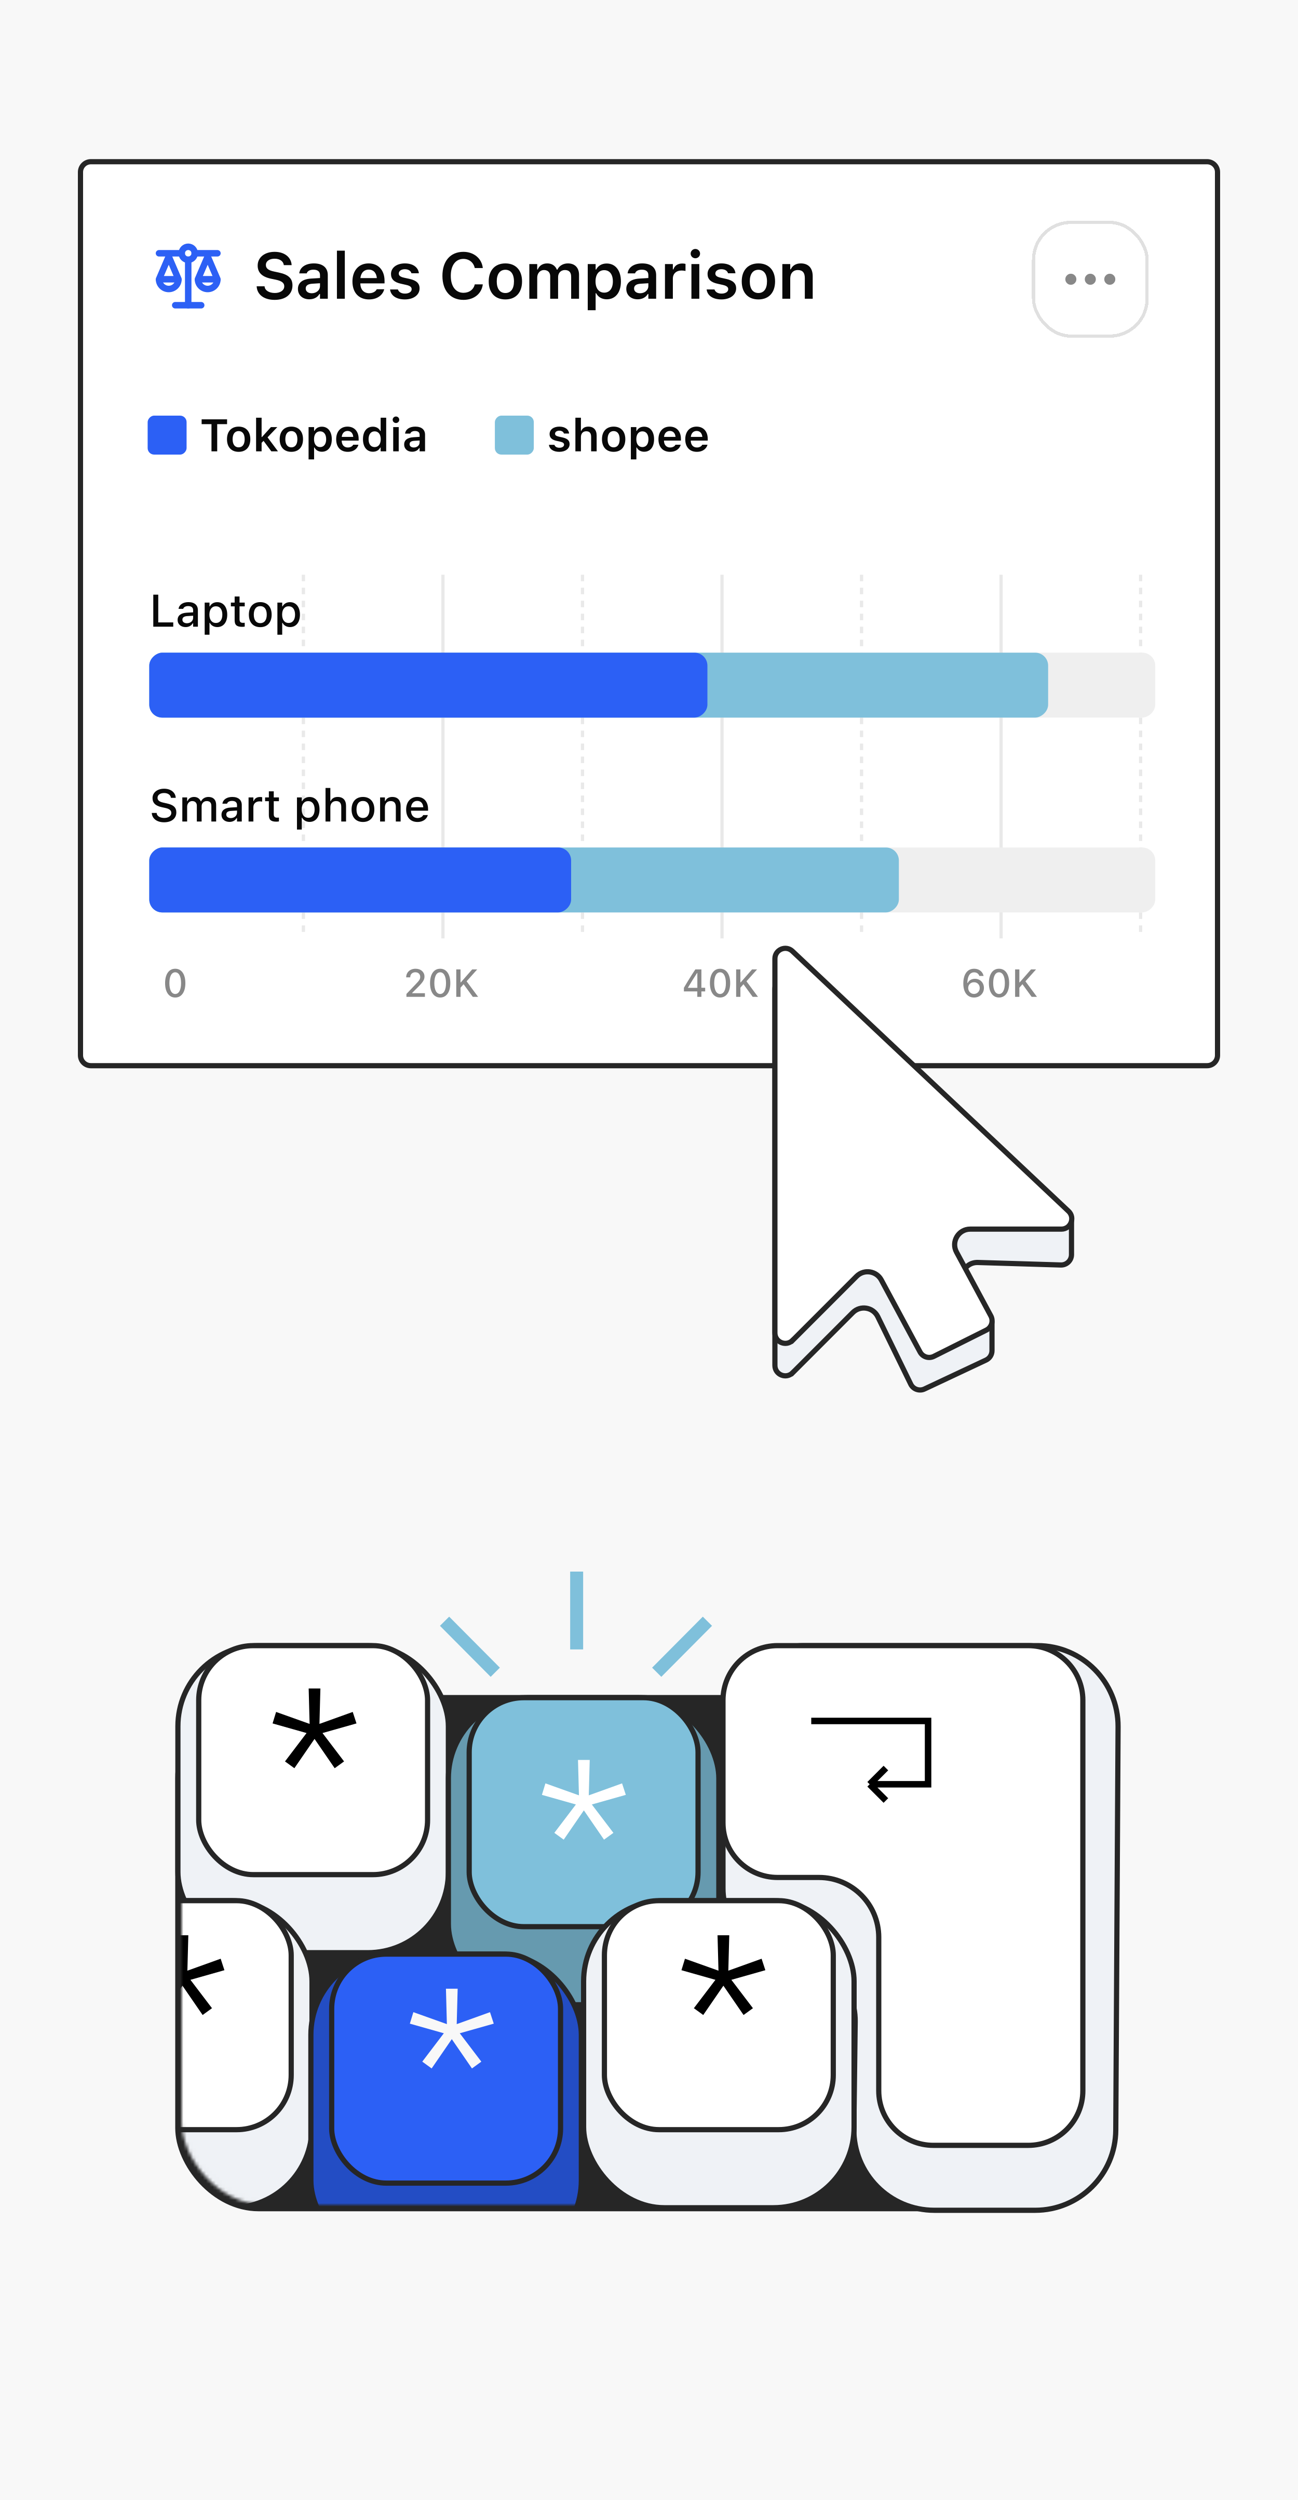 <svg width="400" height="770" viewBox="0 0 400 770" fill="none" xmlns="http://www.w3.org/2000/svg">
<rect width="400" height="770" fill="#F8F8F8"/>
<rect x="54.801" y="522.801" width="287.397" height="157.397" rx="24.845" fill="#262626" stroke="#262626" stroke-width="1.603"/>
<rect x="54.825" y="506.801" width="83.349" height="94.569" rx="24.845" fill="#EFF2F6" stroke="#262626" stroke-width="1.603"/>
<rect x="61.237" y="506.801" width="70.526" height="70.526" rx="16.83" fill="white" stroke="#262626" stroke-width="1.603"/>
<path d="M90.717 544.556L87.828 542.461L94.472 533.722L84 530.761L85.083 527.222L95.411 530.906L95.122 520H98.734L98.445 530.906L108.7 527.222L109.856 530.761L99.383 533.722L106.028 542.461L103.139 544.556L96.928 535.528L90.717 544.556Z" fill="black"/>
<rect x="138.174" y="522.829" width="83.349" height="94.569" rx="24.845" fill="#7FC0DB"/>
<rect x="138.174" y="522.829" width="83.349" height="94.569" rx="24.845" fill="black" fill-opacity="0.2"/>
<rect x="138.174" y="522.829" width="83.349" height="94.569" rx="24.845" stroke="#262626" stroke-width="1.603"/>
<rect x="144.586" y="522.829" width="70.526" height="70.526" rx="16.83" fill="#7FC0DB" stroke="#262626" stroke-width="1.603"/>
<path d="M152.624 515L137 499.293M177.706 507.973V484M202.376 515L218 499.293" stroke="#7FC0DB" stroke-width="4"/>
<path d="M173.717 566.556L170.828 564.461L177.472 555.722L167 552.761L168.083 549.222L178.411 552.906L178.122 542H181.733L181.445 552.906L191.7 549.222L192.856 552.761L182.383 555.722L189.028 564.461L186.139 566.556L179.928 557.528L173.717 566.556Z" fill="white"/>
<path d="M222.801 531.646C222.801 517.925 233.925 506.801 247.646 506.801H319.708C333.484 506.801 344.63 518.011 344.552 531.787L343.844 655.996C343.766 669.661 332.666 680.699 319 680.699H287.971C274.127 680.699 262.954 669.384 263.128 655.542L263.542 622.637C263.69 610.841 254.168 601.199 242.371 601.199C231.563 601.199 222.801 592.437 222.801 581.629V531.646Z" fill="#EFF2F6" stroke="#262626" stroke-width="1.603"/>
<path d="M222.801 523.632C222.801 514.337 230.337 506.801 239.632 506.801H316.868C326.163 506.801 333.699 514.337 333.699 523.632V643.868C333.699 653.163 326.163 660.699 316.868 660.699H287.632C278.337 660.699 270.801 653.163 270.801 643.868V596.632C270.801 586.451 262.549 578.199 252.368 578.199H239.632C230.337 578.199 222.801 570.663 222.801 561.368V523.632Z" fill="white" stroke="#262626" stroke-width="1.603"/>
<path d="M250 530H286V549.5H268M268 549.5L273 544.5M268 549.5L273 554.5" stroke="black" stroke-width="2"/>
<rect x="179.849" y="585.342" width="83.349" height="94.569" rx="24.845" fill="#EFF2F6" stroke="#262626" stroke-width="1.603"/>
<rect x="186.26" y="585.342" width="70.526" height="70.526" rx="16.83" fill="white" stroke="#262626" stroke-width="1.603"/>
<path d="M216.717 620.556L213.828 618.461L220.472 609.722L210 606.761L211.083 603.222L221.411 606.906L221.122 596H224.733L224.445 606.906L234.7 603.222L235.856 606.761L225.383 609.722L232.028 618.461L229.139 620.556L222.928 611.528L216.717 620.556Z" fill="black"/>
<mask id="mask0_2017_27193" style="mask-type:alpha" maskUnits="userSpaceOnUse" x="56" y="522" width="287" height="157">
<rect x="56.801" y="522.801" width="285.397" height="155.397" rx="24.845" fill="#262626" stroke="#262626" stroke-width="1.603"/>
</mask>
<g mask="url(#mask0_2017_27193)">
<rect x="12.801" y="585.342" width="83.349" height="94.569" rx="24.845" fill="#EFF2F6" stroke="#262626" stroke-width="1.603"/>
<rect x="19.213" y="585.342" width="70.526" height="70.526" rx="16.83" fill="white" stroke="#262626" stroke-width="1.603"/>
<path d="M50.019 620.556L47.13 618.461L53.774 609.722L43.302 606.761L44.385 603.222L54.713 606.906L54.424 596H58.035L57.746 606.906L68.002 603.222L69.158 606.761L58.685 609.722L65.33 618.461L62.441 620.556L56.23 611.528L50.019 620.556Z" fill="black"/>
<rect x="95.801" y="601.801" width="83.349" height="94.569" rx="24.845" fill="#2C60F5"/>
<rect x="95.801" y="601.801" width="83.349" height="94.569" rx="24.845" fill="black" fill-opacity="0.2"/>
<rect x="95.801" y="601.801" width="83.349" height="94.569" rx="24.845" stroke="#262626" stroke-width="1.603"/>
<rect x="102.214" y="601.801" width="70.526" height="70.526" rx="16.83" fill="#2C60F5" stroke="#262626" stroke-width="1.603"/>
<path d="M133.018 637.015L130.13 634.92L136.774 626.181L126.302 623.22L127.385 619.681L137.713 623.365L137.424 612.459H141.035L140.746 623.365L151.002 619.681L152.158 623.22L141.685 626.181L148.33 634.92L145.441 637.015L139.23 627.987L133.018 637.015Z" fill="#F8F8F8"/>
</g>
<path d="M24.801 53C24.801 51.233 26.233 49.801 28 49.801H372C373.767 49.801 375.199 51.233 375.199 53V325C375.199 326.767 373.767 328.199 372 328.199H28C26.233 328.199 24.801 326.767 24.801 325V53Z" fill="white"/>
<path d="M24.801 53C24.801 51.233 26.233 49.801 28 49.801H372C373.767 49.801 375.199 51.233 375.199 53V325C375.199 326.767 373.767 328.199 372 328.199H28C26.233 328.199 24.801 326.767 24.801 325V53Z" stroke="#262626" stroke-width="1.603"/>
<line x1="50.5" y1="177" x2="50.5" y2="289" stroke="white"/>
<line x1="93.5" y1="177" x2="93.5" y2="289" stroke="#E9E9E9" stroke-dasharray="2 2"/>
<line x1="136.5" y1="177" x2="136.5" y2="289" stroke="#E9E9E9"/>
<line x1="179.5" y1="177" x2="179.5" y2="289" stroke="#E9E9E9" stroke-dasharray="2 2"/>
<line x1="222.5" y1="177" x2="222.5" y2="289" stroke="#E9E9E9"/>
<line x1="265.5" y1="177" x2="265.5" y2="289" stroke="#E9E9E9" stroke-dasharray="2 2"/>
<line x1="308.5" y1="177" x2="308.5" y2="289" stroke="#E9E9E9"/>
<line x1="351.5" y1="177" x2="351.5" y2="289" stroke="#E9E9E9" stroke-dasharray="2 2"/>
<circle cx="58" cy="78" r="2" stroke="#2C60F5" stroke-width="2" stroke-linejoin="round"/>
<path d="M55 86C55 87.657 53.657 89 52 89C50.343 89 49 87.657 49 86" stroke="#2C60F5" stroke-width="2" stroke-linejoin="round"/>
<path d="M67 86C67 87.657 65.657 89 64 89C62.343 89 61 87.657 61 86" stroke="#2C60F5" stroke-width="2" stroke-linejoin="round"/>
<path d="M60 78H67" stroke="#2C60F5" stroke-width="2" stroke-linecap="round" stroke-linejoin="round"/>
<path d="M54 94H62" stroke="#2C60F5" stroke-width="2" stroke-linecap="round" stroke-linejoin="round"/>
<path d="M49 78H56" stroke="#2C60F5" stroke-width="2" stroke-linecap="round" stroke-linejoin="round"/>
<path d="M58 80V94" stroke="#2C60F5" stroke-width="2" stroke-linecap="round" stroke-linejoin="round"/>
<path d="M49 86L52 79L55 86H49Z" stroke="#2C60F5" stroke-width="2" stroke-linecap="round" stroke-linejoin="round"/>
<path d="M61 86L64 79L67 86H61Z" stroke="#2C60F5" stroke-width="2" stroke-linecap="round" stroke-linejoin="round"/>
<path d="M84.631 92.352C81.359 92.352 79.279 90.74 79.103 88.309L79.094 88.172H81.535L81.545 88.269C81.662 89.451 82.922 90.232 84.709 90.232C86.408 90.232 87.6 89.393 87.6 88.182V88.172C87.6 87.156 86.867 86.541 85.051 86.15L83.537 85.838C80.656 85.232 79.406 83.885 79.406 81.785V81.775C79.406 79.256 81.574 77.557 84.621 77.557C87.746 77.557 89.689 79.266 89.865 81.531L89.875 81.658H87.463L87.443 81.541C87.268 80.447 86.223 79.666 84.611 79.676C83.049 79.676 81.936 80.408 81.936 81.609V81.619C81.936 82.615 82.648 83.24 84.406 83.611L85.92 83.934C88.889 84.559 90.129 85.75 90.129 87.879V87.889C90.129 90.633 88.01 92.352 84.631 92.352ZM95.32 92.176C93.288 92.176 91.814 90.926 91.814 88.982V88.963C91.814 87.059 93.269 85.945 95.866 85.789L98.611 85.623V84.705C98.611 83.641 97.917 83.055 96.609 83.055C95.495 83.055 94.773 83.455 94.528 84.158L94.519 84.197H92.224L92.234 84.109C92.468 82.312 94.187 81.121 96.726 81.121C99.47 81.121 101.013 82.449 101.013 84.705V92H98.611V90.535H98.445C97.859 91.57 96.726 92.176 95.32 92.176ZM94.216 88.865C94.216 89.773 94.987 90.311 96.062 90.311C97.527 90.311 98.611 89.353 98.611 88.084V87.225L96.208 87.381C94.851 87.469 94.216 87.967 94.216 88.846V88.865ZM103.83 92V77.195H106.262V92H103.83ZM113.709 92.215C110.535 92.215 108.611 90.086 108.611 86.688V86.678C108.611 83.318 110.554 81.121 113.591 81.121C116.629 81.121 118.504 83.25 118.504 86.473V87.273H111.043C111.072 89.188 112.107 90.301 113.757 90.301C115.076 90.301 115.828 89.637 116.062 89.148L116.091 89.08H118.406L118.377 89.168C118.035 90.545 116.609 92.215 113.709 92.215ZM113.621 83.025C112.263 83.025 111.248 83.943 111.062 85.643H116.13C115.964 83.894 114.978 83.025 113.621 83.025ZM124.768 92.215C122.054 92.215 120.413 90.965 120.208 89.158V89.139H122.62L122.63 89.158C122.884 89.9 123.596 90.418 124.807 90.418C126.018 90.418 126.858 89.871 126.858 89.07V89.051C126.858 88.426 126.389 88.016 125.218 87.752L123.489 87.361C121.458 86.912 120.491 85.955 120.491 84.383V84.373C120.491 82.449 122.249 81.121 124.768 81.121C127.366 81.121 128.919 82.41 129.075 84.139V84.158H126.79L126.78 84.129C126.604 83.455 125.901 82.908 124.759 82.908C123.675 82.908 122.893 83.436 122.893 84.236V84.246C122.893 84.871 123.343 85.252 124.495 85.516L126.223 85.897C128.313 86.365 129.3 87.254 129.3 88.807V88.826C129.3 90.857 127.395 92.215 124.768 92.215ZM142.816 92.352C138.821 92.352 136.341 89.519 136.341 84.969V84.949C136.341 80.379 138.812 77.557 142.806 77.557C146.009 77.557 148.441 79.588 148.773 82.469V82.547H146.302L146.292 82.508C145.931 80.838 144.583 79.734 142.806 79.734C140.413 79.734 138.919 81.736 138.919 84.939V84.959C138.919 88.172 140.413 90.174 142.816 90.174C144.603 90.174 145.931 89.178 146.292 87.625L146.302 87.576H148.773V87.644C148.402 90.467 146.068 92.352 142.816 92.352ZM155.741 92.215C152.537 92.215 150.604 90.125 150.604 86.668V86.648C150.604 83.221 152.567 81.121 155.741 81.121C158.924 81.121 160.877 83.211 160.877 86.648V86.668C160.877 90.125 158.934 92.215 155.741 92.215ZM155.741 90.242C157.43 90.242 158.387 88.924 158.387 86.678V86.658C158.387 84.412 157.42 83.084 155.741 83.084C154.051 83.084 153.084 84.412 153.084 86.658V86.678C153.084 88.924 154.051 90.242 155.741 90.242ZM163.119 92V81.326H165.55V82.986H165.716C166.175 81.795 167.25 81.121 168.646 81.121C170.091 81.121 171.146 81.863 171.605 83.045H171.771C172.289 81.883 173.519 81.121 175.004 81.121C177.152 81.121 178.441 82.439 178.441 84.656V92H176.009V85.252C176.009 83.865 175.375 83.162 174.076 83.162C172.806 83.162 171.986 84.109 171.986 85.33V92H169.554V85.076C169.554 83.894 168.822 83.162 167.63 83.162C166.429 83.162 165.55 84.178 165.55 85.506V92H163.119ZM181.122 95.545V81.326H183.554V82.996H183.72C184.305 81.834 185.468 81.15 186.962 81.15C189.637 81.15 191.346 83.279 191.346 86.658V86.678C191.346 90.076 189.667 92.176 186.962 92.176C185.497 92.176 184.276 91.453 183.72 90.301H183.554V95.545H181.122ZM186.2 90.125C187.86 90.125 188.866 88.816 188.866 86.678V86.658C188.866 84.51 187.86 83.201 186.2 83.201C184.55 83.201 183.524 84.51 183.524 86.648V86.668C183.524 88.807 184.55 90.125 186.2 90.125ZM196.508 92.176C194.477 92.176 193.002 90.926 193.002 88.982V88.963C193.002 87.059 194.457 85.945 197.055 85.789L199.799 85.623V84.705C199.799 83.641 199.105 83.055 197.797 83.055C196.684 83.055 195.961 83.455 195.717 84.158L195.707 84.197H193.412L193.422 84.109C193.656 82.312 195.375 81.121 197.914 81.121C200.658 81.121 202.201 82.449 202.201 84.705V92H199.799V90.535H199.633C199.047 91.57 197.914 92.176 196.508 92.176ZM195.404 88.865C195.404 89.773 196.176 90.311 197.25 90.311C198.715 90.311 199.799 89.353 199.799 88.084V87.225L197.396 87.381C196.039 87.469 195.404 87.967 195.404 88.846V88.865ZM204.921 92V81.326H207.353V82.967H207.519C207.88 81.824 208.857 81.15 210.263 81.15C210.634 81.15 211.015 81.199 211.249 81.268V83.445C210.859 83.367 210.458 83.309 210.038 83.309C208.417 83.309 207.353 84.275 207.353 85.799V92H204.921ZM214.291 79.539C213.491 79.539 212.836 78.904 212.836 78.103C212.836 77.312 213.491 76.668 214.291 76.668C215.082 76.668 215.737 77.312 215.737 78.103C215.737 78.904 215.082 79.539 214.291 79.539ZM213.071 92V81.326H215.502V92H213.071ZM222.324 92.215C219.609 92.215 217.968 90.965 217.763 89.158V89.139H220.175L220.185 89.158C220.439 89.9 221.152 90.418 222.363 90.418C223.574 90.418 224.414 89.871 224.414 89.07V89.051C224.414 88.426 223.945 88.016 222.773 87.752L221.045 87.361C219.013 86.912 218.046 85.955 218.046 84.383V84.373C218.046 82.449 219.804 81.121 222.324 81.121C224.921 81.121 226.474 82.41 226.63 84.139V84.158H224.345L224.336 84.129C224.16 83.455 223.457 82.908 222.314 82.908C221.23 82.908 220.449 83.436 220.449 84.236V84.246C220.449 84.871 220.898 85.252 222.05 85.516L223.779 85.897C225.869 86.365 226.855 87.254 226.855 88.807V88.826C226.855 90.857 224.951 92.215 222.324 92.215ZM233.716 92.215C230.512 92.215 228.579 90.125 228.579 86.668V86.648C228.579 83.221 230.542 81.121 233.716 81.121C236.899 81.121 238.852 83.211 238.852 86.648V86.668C238.852 90.125 236.909 92.215 233.716 92.215ZM233.716 90.242C235.405 90.242 236.362 88.924 236.362 86.678V86.658C236.362 84.412 235.395 83.084 233.716 83.084C232.026 83.084 231.059 84.412 231.059 86.658V86.678C231.059 88.924 232.026 90.242 233.716 90.242ZM241.094 92V81.326H243.525V82.957H243.691C244.199 81.814 245.225 81.121 246.768 81.121C249.15 81.121 250.449 82.557 250.449 85.096V92H248.018V85.662C248.018 84.002 247.344 83.162 245.869 83.162C244.424 83.162 243.525 84.178 243.525 85.779V92H241.094Z" fill="#080808"/>
<g filter="url(#filter0_d_2017_27193)">
<rect x="318" y="67" width="36" height="36" rx="12" fill="white" shape-rendering="crispEdges"/>
<rect x="318.5" y="67.5" width="35" height="35" rx="11.5" stroke="#E0E0E0" shape-rendering="crispEdges"/>
<path d="M328.15 85V85C328.15 84.49 328.33 84.057 328.694 83.693C329.058 83.329 329.491 83.149 330 83.15H330C330.51 83.15 330.943 83.33 331.307 83.694C331.671 84.058 331.851 84.491 331.85 85V85C331.85 85.51 331.67 85.943 331.306 86.307C330.942 86.671 330.509 86.851 330 86.85H330C329.49 86.85 329.057 86.67 328.693 86.306C328.329 85.942 328.149 85.509 328.15 85ZM336 83.15H336C336.51 83.15 336.943 83.33 337.307 83.694C337.671 84.058 337.851 84.491 337.85 85V85C337.85 85.51 337.67 85.943 337.306 86.307C336.942 86.671 336.509 86.851 336 86.85H336C335.49 86.85 335.057 86.67 334.693 86.306C334.329 85.942 334.149 85.509 334.15 85V85C334.15 84.49 334.33 84.057 334.694 83.693C335.058 83.329 335.491 83.149 336 83.15ZM342 83.15H342C342.51 83.15 342.943 83.33 343.307 83.694C343.671 84.058 343.851 84.491 343.85 85V85C343.85 85.51 343.67 85.943 343.306 86.307C342.942 86.671 342.509 86.851 342 86.85H342C341.49 86.85 341.057 86.67 340.693 86.306C340.329 85.942 340.149 85.509 340.15 85V85C340.15 84.49 340.33 84.057 340.694 83.693C341.058 83.329 341.491 83.149 342 83.15Z" fill="#888888" stroke="white" stroke-width="0.3"/>
</g>
<path d="M47.237 193V183.136H48.769V191.681H53.39V193H47.237ZM57.197 193.123C55.782 193.123 54.736 192.262 54.736 190.915V190.901C54.736 189.575 55.734 188.803 57.505 188.693L59.515 188.577V187.921C59.515 187.107 59.002 186.656 57.997 186.656C57.177 186.656 56.637 186.957 56.459 187.483L56.452 187.511H55.023L55.03 187.463C55.208 186.246 56.377 185.433 58.065 185.433C59.932 185.433 60.984 186.362 60.984 187.921V193H59.515V191.947H59.398C58.961 192.699 58.182 193.123 57.197 193.123ZM56.213 190.854C56.213 191.537 56.794 191.94 57.594 191.94C58.701 191.94 59.515 191.216 59.515 190.259V189.623L57.703 189.739C56.678 189.801 56.213 190.17 56.213 190.84V190.854ZM63.076 195.475V185.576H64.56V186.745H64.669C65.1 185.932 65.913 185.446 66.952 185.446C68.825 185.446 70.028 186.943 70.028 189.281V189.295C70.028 191.646 68.839 193.123 66.952 193.123C65.934 193.123 65.065 192.624 64.669 191.824H64.56V195.475H63.076ZM66.535 191.858C67.772 191.858 68.518 190.888 68.518 189.295V189.281C68.518 187.682 67.772 186.718 66.535 186.718C65.298 186.718 64.532 187.695 64.532 189.281V189.295C64.532 190.881 65.298 191.858 66.535 191.858ZM74.615 193.048C72.981 193.048 72.311 192.474 72.311 191.045V186.745H71.149V185.576H72.311V183.703H73.822V185.576H75.415V186.745H73.822V190.689C73.822 191.489 74.123 191.817 74.855 191.817C75.08 191.817 75.21 191.811 75.415 191.79V192.973C75.176 193.014 74.902 193.048 74.615 193.048ZM80.207 193.144C78.026 193.144 76.693 191.688 76.693 189.295V189.281C76.693 186.896 78.033 185.433 80.207 185.433C82.374 185.433 83.714 186.889 83.714 189.281V189.295C83.714 191.688 82.381 193.144 80.207 193.144ZM80.207 191.906C81.478 191.906 82.203 190.936 82.203 189.295V189.281C82.203 187.634 81.478 186.67 80.207 186.67C78.929 186.67 78.211 187.634 78.211 189.281V189.295C78.211 190.942 78.929 191.906 80.207 191.906ZM85.484 195.475V185.576H86.968V186.745H87.077C87.508 185.932 88.321 185.446 89.36 185.446C91.233 185.446 92.436 186.943 92.436 189.281V189.295C92.436 191.646 91.247 193.123 89.36 193.123C88.342 193.123 87.474 192.624 87.077 191.824H86.968V195.475H85.484ZM88.943 191.858C90.181 191.858 90.926 190.888 90.926 189.295V189.281C90.926 187.682 90.181 186.718 88.943 186.718C87.706 186.718 86.94 187.695 86.94 189.281V189.295C86.94 190.881 87.706 191.858 88.943 191.858Z" fill="#080808"/>
<rect x="356" y="201" width="20" height="310" rx="4" transform="rotate(90 356 201)" fill="#EFEFEF"/>
<rect x="323" y="201" width="20" height="277" rx="4" transform="rotate(90 323 201)" fill="#7FC0DB"/>
<rect x="218" y="201" width="20" height="172" rx="4" transform="rotate(90 218 201)" fill="#2C60F5"/>
<path d="M50.573 253.239C48.345 253.239 46.916 252.111 46.779 250.45L46.773 250.361H48.276L48.283 250.437C48.365 251.332 49.315 251.906 50.635 251.906C51.893 251.906 52.788 251.277 52.788 250.361V250.354C52.788 249.596 52.255 249.104 50.949 248.823L49.869 248.591C47.866 248.167 47.005 247.237 47.005 245.781V245.774C47.012 244.072 48.488 242.896 50.58 242.896C52.672 242.896 54.039 244.079 54.148 245.61L54.155 245.706H52.672L52.658 245.617C52.528 244.811 51.756 244.223 50.56 244.229C49.404 244.229 48.55 244.77 48.55 245.699V245.706C48.55 246.438 49.069 246.916 50.348 247.189L51.421 247.429C53.492 247.873 54.34 248.707 54.34 250.17V250.177C54.34 252.063 52.87 253.239 50.573 253.239ZM56.185 253V245.576H57.669V246.718H57.778C58.106 245.904 58.831 245.433 59.802 245.433C60.813 245.433 61.531 245.959 61.859 246.759H61.976C62.352 245.959 63.206 245.433 64.238 245.433C65.735 245.433 66.61 246.335 66.61 247.88V253H65.134V248.235C65.134 247.21 64.669 246.704 63.698 246.704C62.755 246.704 62.133 247.408 62.133 248.304V253H60.656V248.085C60.656 247.237 60.102 246.704 59.227 246.704C58.332 246.704 57.669 247.47 57.669 248.44V253H56.185ZM70.719 253.123C69.304 253.123 68.258 252.262 68.258 250.915V250.901C68.258 249.575 69.256 248.803 71.026 248.693L73.036 248.577V247.921C73.036 247.107 72.523 246.656 71.519 246.656C70.698 246.656 70.158 246.957 69.981 247.483L69.974 247.511H68.545L68.552 247.463C68.73 246.246 69.898 245.433 71.587 245.433C73.453 245.433 74.506 246.362 74.506 247.921V253H73.036V251.947H72.92C72.482 252.699 71.703 253.123 70.719 253.123ZM69.734 250.854C69.734 251.537 70.315 251.94 71.115 251.94C72.223 251.94 73.036 251.216 73.036 250.259V249.623L71.225 249.739C70.199 249.801 69.734 250.17 69.734 250.84V250.854ZM76.598 253V245.576H78.081V246.697H78.19C78.457 245.911 79.147 245.446 80.139 245.446C80.378 245.446 80.638 245.48 80.788 245.515V246.882C80.522 246.827 80.269 246.793 79.988 246.793C78.853 246.793 78.081 247.49 78.081 248.563V253H76.598ZM85.156 253.048C83.522 253.048 82.853 252.474 82.853 251.045V246.745H81.69V245.576H82.853V243.703H84.363V245.576H85.956V246.745H84.363V250.689C84.363 251.489 84.664 251.817 85.395 251.817C85.621 251.817 85.751 251.811 85.956 251.79V252.973C85.717 253.014 85.443 253.048 85.156 253.048ZM91.514 255.475V245.576H92.997V246.745H93.106C93.537 245.932 94.351 245.446 95.39 245.446C97.263 245.446 98.466 246.943 98.466 249.281V249.295C98.466 251.646 97.276 253.123 95.39 253.123C94.371 253.123 93.503 252.624 93.106 251.824H92.997V255.475H91.514ZM94.973 251.858C96.21 251.858 96.955 250.888 96.955 249.295V249.281C96.955 247.682 96.21 246.718 94.973 246.718C93.735 246.718 92.97 247.695 92.97 249.281V249.295C92.97 250.881 93.735 251.858 94.973 251.858ZM100.318 253V242.664H101.802V246.704H101.911C102.273 245.911 102.984 245.433 104.064 245.433C105.726 245.433 106.642 246.424 106.642 248.194V253H105.165V248.543C105.165 247.312 104.652 246.704 103.565 246.704C102.479 246.704 101.802 247.449 101.802 248.646V253H100.318ZM111.857 253.144C109.677 253.144 108.344 251.688 108.344 249.295V249.281C108.344 246.896 109.684 245.433 111.857 245.433C114.024 245.433 115.364 246.889 115.364 249.281V249.295C115.364 251.688 114.031 253.144 111.857 253.144ZM111.857 251.906C113.129 251.906 113.854 250.936 113.854 249.295V249.281C113.854 247.634 113.129 246.67 111.857 246.67C110.579 246.67 109.861 247.634 109.861 249.281V249.295C109.861 250.942 110.579 251.906 111.857 251.906ZM117.135 253V245.576H118.618V246.704H118.728C119.09 245.911 119.801 245.433 120.881 245.433C122.542 245.433 123.458 246.424 123.458 248.194V253H121.981V248.543C121.981 247.312 121.469 246.704 120.382 246.704C119.295 246.704 118.618 247.449 118.618 248.646V253H117.135ZM128.646 253.144C126.473 253.144 125.16 251.66 125.16 249.309V249.302C125.16 246.984 126.5 245.433 128.571 245.433C130.643 245.433 131.914 246.93 131.914 249.158V249.678H126.65C126.678 251.1 127.457 251.927 128.681 251.927C129.631 251.927 130.198 251.455 130.376 251.072L130.403 251.018L131.832 251.011L131.818 251.072C131.572 252.05 130.547 253.144 128.646 253.144ZM128.578 246.649C127.566 246.649 126.801 247.34 126.671 248.618H130.444C130.328 247.292 129.583 246.649 128.578 246.649Z" fill="#080808"/>
<rect x="356" y="261" width="20" height="310" rx="4" transform="rotate(90 356 261)" fill="#EFEFEF"/>
<rect x="277" y="261" width="20" height="231" rx="4" transform="rotate(90 277 261)" fill="#7FC0DB"/>
<rect x="176" y="261" width="20" height="130" rx="4" transform="rotate(90 176 261)" fill="#2C60F5"/>
<rect width="12" height="12" rx="2" transform="matrix(1 -8.74228e-08 -8.74228e-08 -1 45.5 140)" fill="#2C60F5"/>
<path d="M65.171 139V130.619H62.136V129.136H69.977V130.619H66.935V139H65.171ZM73.545 139.15C71.303 139.15 69.949 137.688 69.949 135.268V135.254C69.949 132.854 71.323 131.385 73.545 131.385C75.773 131.385 77.141 132.848 77.141 135.254V135.268C77.141 137.688 75.78 139.15 73.545 139.15ZM73.545 137.77C74.728 137.77 75.397 136.847 75.397 135.274V135.261C75.397 133.688 74.721 132.759 73.545 132.759C72.362 132.759 71.686 133.688 71.686 135.261V135.274C71.686 136.847 72.362 137.77 73.545 137.77ZM78.918 139V128.637H80.62V134.591H80.736L83.491 131.528H85.46L82.452 134.687L85.665 139H83.614L81.215 135.767L80.62 136.375V139H78.918ZM89.787 139.15C87.545 139.15 86.191 137.688 86.191 135.268V135.254C86.191 132.854 87.565 131.385 89.787 131.385C92.016 131.385 93.383 132.848 93.383 135.254V135.268C93.383 137.688 92.022 139.15 89.787 139.15ZM89.787 137.77C90.97 137.77 91.64 136.847 91.64 135.274V135.261C91.64 133.688 90.963 132.759 89.787 132.759C88.605 132.759 87.928 133.688 87.928 135.261V135.274C87.928 136.847 88.605 137.77 89.787 137.77ZM95.092 141.481V131.528H96.794V132.697H96.91C97.32 131.884 98.134 131.405 99.18 131.405C101.053 131.405 102.249 132.896 102.249 135.261V135.274C102.249 137.653 101.073 139.123 99.18 139.123C98.154 139.123 97.3 138.617 96.91 137.811H96.794V141.481H95.092ZM98.647 137.688C99.809 137.688 100.513 136.771 100.513 135.274V135.261C100.513 133.757 99.809 132.841 98.647 132.841C97.491 132.841 96.773 133.757 96.773 135.254V135.268C96.773 136.765 97.491 137.688 98.647 137.688ZM107.164 139.15C104.942 139.15 103.596 137.66 103.596 135.281V135.274C103.596 132.923 104.956 131.385 107.082 131.385C109.208 131.385 110.521 132.875 110.521 135.131V135.691H105.298C105.318 137.031 106.043 137.811 107.198 137.811C108.121 137.811 108.647 137.346 108.812 137.004L108.832 136.956H110.452L110.432 137.018C110.192 137.981 109.194 139.15 107.164 139.15ZM107.103 132.718C106.152 132.718 105.441 133.36 105.312 134.55H108.859C108.743 133.326 108.053 132.718 107.103 132.718ZM114.916 139.123C113.043 139.123 111.854 137.64 111.854 135.274V135.261C111.854 132.882 113.022 131.405 114.916 131.405C115.941 131.405 116.796 131.911 117.186 132.718H117.302V128.637H119.011V139H117.302V137.831H117.186C116.775 138.645 115.969 139.123 114.916 139.123ZM115.449 137.688C116.611 137.688 117.329 136.771 117.329 135.274V135.261C117.329 133.764 116.604 132.841 115.449 132.841C114.294 132.841 113.583 133.757 113.583 135.261V135.274C113.583 136.778 114.287 137.688 115.449 137.688ZM122.025 130.277C121.465 130.277 121.007 129.833 121.007 129.272C121.007 128.719 121.465 128.268 122.025 128.268C122.579 128.268 123.037 128.719 123.037 129.272C123.037 129.833 122.579 130.277 122.025 130.277ZM121.171 139V131.528H122.873V139H121.171ZM127.002 139.123C125.58 139.123 124.548 138.248 124.548 136.888V136.874C124.548 135.541 125.566 134.762 127.385 134.652L129.306 134.536V133.894C129.306 133.148 128.82 132.738 127.904 132.738C127.125 132.738 126.619 133.019 126.448 133.511L126.441 133.538H124.835L124.842 133.477C125.006 132.219 126.209 131.385 127.986 131.385C129.907 131.385 130.987 132.314 130.987 133.894V139H129.306V137.975H129.189C128.779 138.699 127.986 139.123 127.002 139.123ZM126.229 136.806C126.229 137.441 126.77 137.817 127.521 137.817C128.547 137.817 129.306 137.147 129.306 136.259V135.657L127.624 135.767C126.674 135.828 126.229 136.177 126.229 136.792V136.806Z" fill="#080808"/>
<rect width="12" height="12" rx="2" transform="matrix(1 -8.74228e-08 -8.74228e-08 -1 152.5 140)" fill="#7FC0DB"/>
<path d="M172.362 139.15C170.462 139.15 169.313 138.275 169.17 137.011V136.997H170.858L170.865 137.011C171.043 137.53 171.542 137.893 172.39 137.893C173.237 137.893 173.825 137.51 173.825 136.949V136.936C173.825 136.498 173.497 136.211 172.677 136.026L171.467 135.753C170.045 135.438 169.368 134.769 169.368 133.668V133.661C169.368 132.314 170.599 131.385 172.362 131.385C174.181 131.385 175.268 132.287 175.377 133.497V133.511H173.777L173.771 133.49C173.647 133.019 173.155 132.636 172.355 132.636C171.597 132.636 171.05 133.005 171.05 133.565V133.572C171.05 134.01 171.364 134.276 172.171 134.461L173.381 134.728C174.844 135.056 175.534 135.678 175.534 136.765V136.778C175.534 138.2 174.201 139.15 172.362 139.15ZM177.318 139V128.637H179.021V132.67H179.137C179.492 131.87 180.21 131.385 181.29 131.385C182.958 131.385 183.867 132.39 183.867 134.167V139H182.165V134.563C182.165 133.401 181.693 132.813 180.661 132.813C179.649 132.813 179.021 133.524 179.021 134.646V139H177.318ZM189.104 139.15C186.861 139.15 185.508 137.688 185.508 135.268V135.254C185.508 132.854 186.882 131.385 189.104 131.385C191.332 131.385 192.699 132.848 192.699 135.254V135.268C192.699 137.688 191.339 139.15 189.104 139.15ZM189.104 137.77C190.286 137.77 190.956 136.847 190.956 135.274V135.261C190.956 133.688 190.279 132.759 189.104 132.759C187.921 132.759 187.244 133.688 187.244 135.261V135.274C187.244 136.847 187.921 137.77 189.104 137.77ZM194.408 141.481V131.528H196.11V132.697H196.227C196.637 131.884 197.45 131.405 198.496 131.405C200.369 131.405 201.565 132.896 201.565 135.261V135.274C201.565 137.653 200.39 139.123 198.496 139.123C197.471 139.123 196.616 138.617 196.227 137.811H196.11V141.481H194.408ZM197.963 137.688C199.125 137.688 199.829 136.771 199.829 135.274V135.261C199.829 133.757 199.125 132.841 197.963 132.841C196.808 132.841 196.09 133.757 196.09 135.254V135.268C196.09 136.765 196.808 137.688 197.963 137.688ZM206.48 139.15C204.259 139.15 202.912 137.66 202.912 135.281V135.274C202.912 132.923 204.272 131.385 206.398 131.385C208.524 131.385 209.837 132.875 209.837 135.131V135.691H204.614C204.635 137.031 205.359 137.811 206.515 137.811C207.438 137.811 207.964 137.346 208.128 137.004L208.148 136.956H209.769L209.748 137.018C209.509 137.981 208.511 139.15 206.48 139.15ZM206.419 132.718C205.469 132.718 204.758 133.36 204.628 134.55H208.176C208.06 133.326 207.369 132.718 206.419 132.718ZM214.738 139.15C212.517 139.15 211.17 137.66 211.17 135.281V135.274C211.17 132.923 212.53 131.385 214.656 131.385C216.782 131.385 218.095 132.875 218.095 135.131V135.691H212.872C212.893 137.031 213.617 137.811 214.772 137.811C215.695 137.811 216.222 137.346 216.386 137.004L216.406 136.956H218.026L218.006 137.018C217.767 137.981 216.769 139.15 214.738 139.15ZM214.677 132.718C213.727 132.718 213.016 133.36 212.886 134.55H216.434C216.317 133.326 215.627 132.718 214.677 132.718Z" fill="#080808"/>
<path d="M54 307.205C52.049 307.205 50.877 305.5 50.877 302.775V302.764C50.877 300.039 52.049 298.34 54 298.34C55.945 298.34 57.123 300.039 57.123 302.764V302.775C57.123 305.5 55.945 307.205 54 307.205ZM54 306.115C55.131 306.115 55.799 304.844 55.799 302.775V302.764C55.799 300.695 55.131 299.436 54 299.436C52.863 299.436 52.201 300.695 52.201 302.764V302.775C52.201 304.844 52.863 306.115 54 306.115Z" fill="#888888"/>
<path d="M125.248 307V306.109L128.055 303.162C129.174 301.996 129.496 301.562 129.496 300.877V300.859C129.496 300.033 128.928 299.424 128.002 299.424C127.053 299.424 126.42 300.045 126.42 300.971L126.414 300.988H125.184L125.172 300.977C125.178 299.43 126.373 298.34 128.072 298.34C129.648 298.34 130.809 299.342 130.809 300.736V300.754C130.809 301.715 130.363 302.453 128.828 303.977L127.035 305.764V305.881H130.943V307H125.248ZM135.648 307.205C133.697 307.205 132.525 305.5 132.525 302.775V302.764C132.525 300.039 133.697 298.34 135.648 298.34C137.594 298.34 138.771 300.039 138.771 302.764V302.775C138.771 305.5 137.594 307.205 135.648 307.205ZM135.648 306.115C136.779 306.115 137.447 304.844 137.447 302.775V302.764C137.447 300.695 136.779 299.436 135.648 299.436C134.512 299.436 133.85 300.695 133.85 302.764V302.775C133.85 304.844 134.512 306.115 135.648 306.115ZM140.605 307V298.545H141.918V302.541H142.012L145.51 298.545H147.062L143.793 302.213L147.344 307H145.703L142.867 303.104L141.918 304.182V307H140.605Z" fill="#888888"/>
<path d="M214.881 307V305.318H210.756V304.205C211.869 302.295 213.111 300.297 214.277 298.545H216.146V304.205H217.312V305.318H216.146V307H214.881ZM212.016 304.229H214.898V299.652H214.822C213.914 301.018 212.883 302.664 212.016 304.146V304.229ZM221.895 307.205C219.943 307.205 218.771 305.5 218.771 302.775V302.764C218.771 300.039 219.943 298.34 221.895 298.34C223.84 298.34 225.018 300.039 225.018 302.764V302.775C225.018 305.5 223.84 307.205 221.895 307.205ZM221.895 306.115C223.025 306.115 223.693 304.844 223.693 302.775V302.764C223.693 300.695 223.025 299.436 221.895 299.436C220.758 299.436 220.096 300.695 220.096 302.764V302.775C220.096 304.844 220.758 306.115 221.895 306.115ZM226.852 307V298.545H228.164V302.541H228.258L231.756 298.545H233.309L230.039 302.213L233.59 307H231.949L229.113 303.104L228.164 304.182V307H226.852Z" fill="#888888"/>
<path d="M300.154 307.205C298.455 307.205 296.861 306.01 296.861 302.898V302.887C296.861 300.027 298.109 298.34 300.201 298.34C301.695 298.34 302.809 299.219 303.09 300.496L303.102 300.566H301.801L301.777 300.508C301.543 299.863 300.992 299.453 300.195 299.453C298.771 299.453 298.18 300.842 298.115 302.529C298.109 302.594 298.109 302.658 298.109 302.723H298.221C298.531 302.043 299.293 301.439 300.447 301.439C302.059 301.439 303.213 302.635 303.213 304.252V304.264C303.213 305.963 301.93 307.205 300.154 307.205ZM298.367 304.264C298.367 305.295 299.146 306.104 300.143 306.104C301.133 306.104 301.918 305.312 301.918 304.299V304.287C301.918 303.25 301.18 302.5 300.154 302.5C299.141 302.5 298.367 303.238 298.367 304.258V304.264ZM307.865 307.205C305.914 307.205 304.742 305.5 304.742 302.775V302.764C304.742 300.039 305.914 298.34 307.865 298.34C309.811 298.34 310.988 300.039 310.988 302.764V302.775C310.988 305.5 309.811 307.205 307.865 307.205ZM307.865 306.115C308.996 306.115 309.664 304.844 309.664 302.775V302.764C309.664 300.695 308.996 299.436 307.865 299.436C306.729 299.436 306.066 300.695 306.066 302.764V302.775C306.066 304.844 306.729 306.115 307.865 306.115ZM312.822 307V298.545H314.135V302.541H314.229L317.727 298.545H319.279L316.01 302.213L319.561 307H317.92L315.084 303.104L314.135 304.182V307H312.822Z" fill="#888888"/>
<path d="M244.262 422.772L244.828 423.338L244.262 422.772C242.247 424.787 238.801 423.359 238.801 420.51V304.552C238.801 301.838 241.968 300.358 244.05 302.097L329.05 373.083C329.778 373.69 330.199 374.59 330.199 375.538V386.378C330.199 388.182 328.707 389.629 326.904 389.575L301.335 388.804C297.172 388.679 294.834 393.549 297.536 396.718L304.934 405.399C305.428 405.977 305.699 406.713 305.699 407.473V415.96C305.699 417.2 304.982 418.328 303.86 418.855L284.891 427.766C283.31 428.509 281.424 427.846 280.657 426.276L270.514 405.516C269.067 402.555 265.135 401.898 262.804 404.229L244.262 422.772Z" fill="#EFF2F6" stroke="#262626" stroke-width="1.603"/>
<path d="M244.262 412.772L244.828 413.338L244.262 412.772C242.247 414.787 238.801 413.359 238.801 410.51V295.258C238.801 292.455 242.151 291.007 244.192 292.929L329.273 373.004C331.382 374.989 329.977 378.532 327.08 378.532H298.992C295.359 378.532 293.042 382.411 294.764 385.61L305.34 405.25C306.195 406.839 305.568 408.82 303.954 409.627L287.779 417.714C286.233 418.488 284.352 417.892 283.533 416.37L271.588 394.187C270.063 391.355 266.239 390.794 263.965 393.068L244.262 412.772Z" fill="white" stroke="#262626" stroke-width="1.603"/>
<defs>
<filter id="filter0_d_2017_27193" x="316" y="66" width="40" height="40" filterUnits="userSpaceOnUse" color-interpolation-filters="sRGB">
<feFlood flood-opacity="0" result="BackgroundImageFix"/>
<feColorMatrix in="SourceAlpha" type="matrix" values="0 0 0 0 0 0 0 0 0 0 0 0 0 0 0 0 0 0 127 0" result="hardAlpha"/>
<feOffset dy="1"/>
<feGaussianBlur stdDeviation="1"/>
<feComposite in2="hardAlpha" operator="out"/>
<feColorMatrix type="matrix" values="0 0 0 0 0 0 0 0 0 0 0 0 0 0 0 0 0 0 0.05 0"/>
<feBlend mode="normal" in2="BackgroundImageFix" result="effect1_dropShadow_2017_27193"/>
<feBlend mode="normal" in="SourceGraphic" in2="effect1_dropShadow_2017_27193" result="shape"/>
</filter>
</defs>
</svg>

